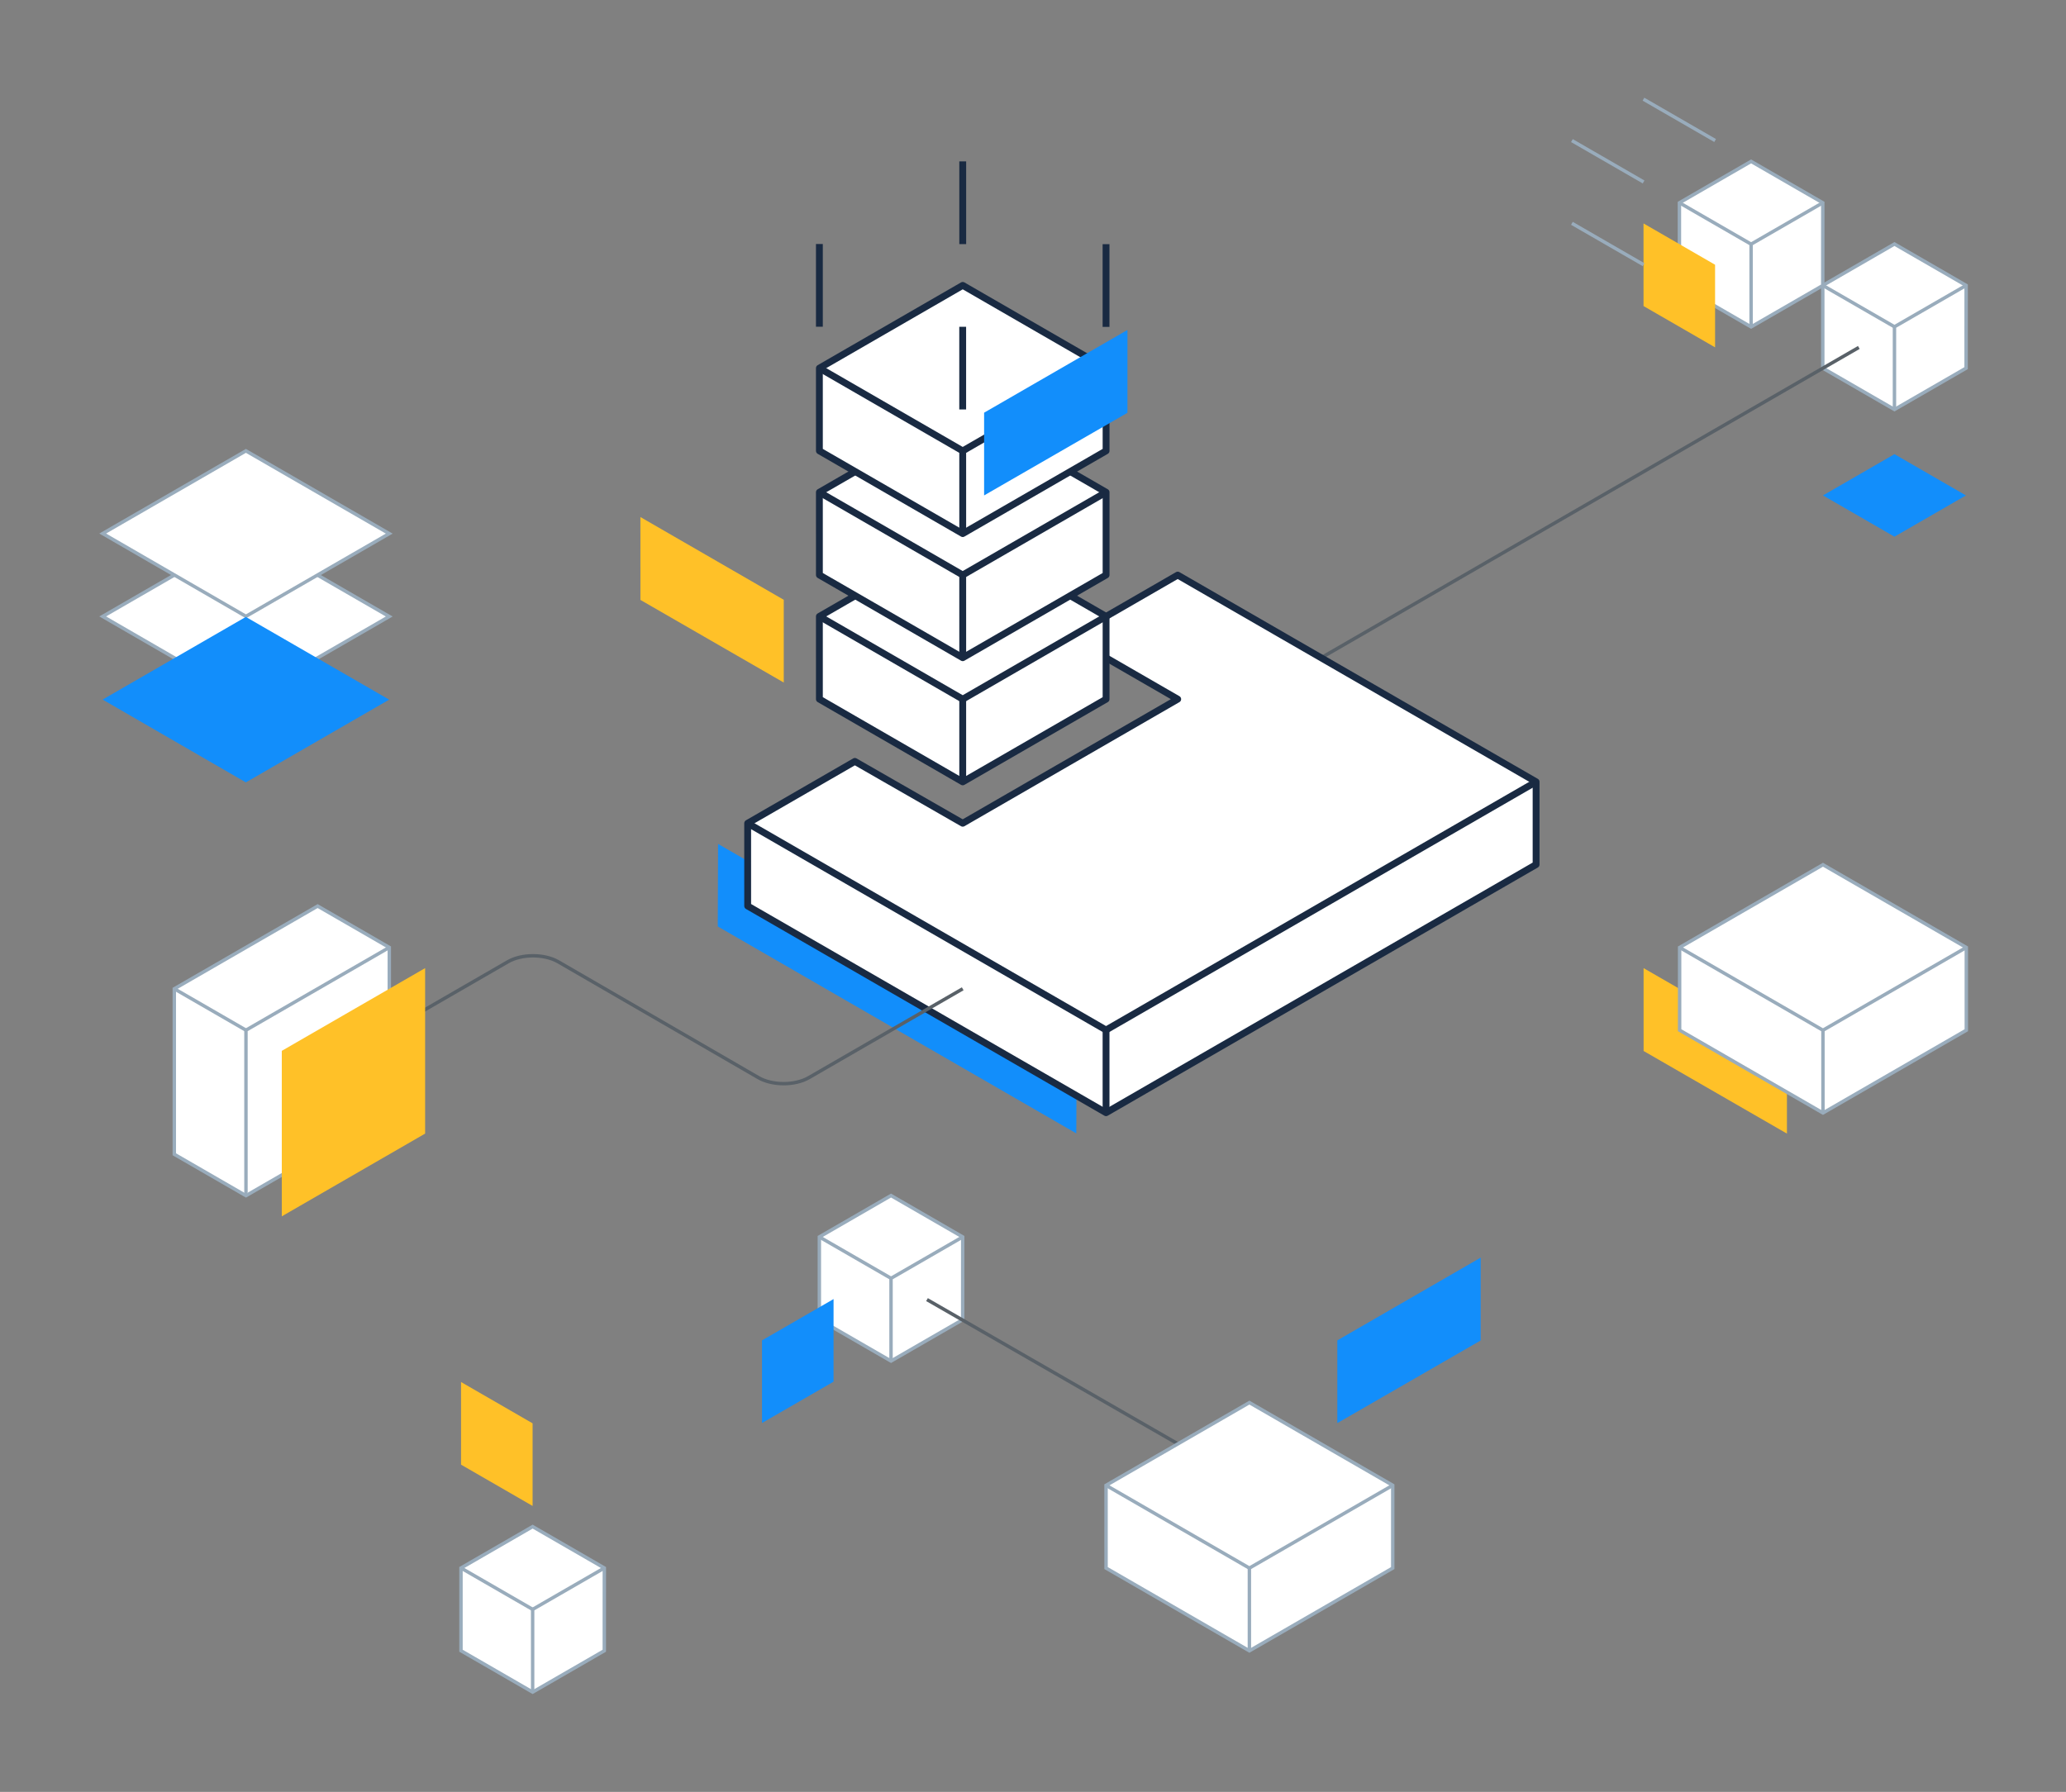 <svg height="524" viewBox="0 0 604 524" width="604" xmlns="http://www.w3.org/2000/svg"><rect x="0" y="0" width="604" height="524" fill="#808080" stroke="none"/><g fill="none" fill-rule="evenodd" transform="translate(30 29)"><path d="m179.93 217.79 104.828 60.455-.095 24.196-104.817-60.516z" fill="#128efb"/><path d="m523.847 42.356 20.957 12.103-.009 24.196-20.948 12.093-20.954-12.099v-24.19z" fill="#fff"/><g stroke="#99acbc" transform="translate(502.893 42.356)"><path d="m20.954 0 20.957 12.103-.009 24.196-20.948 12.093-20.954-12.099v-24.19z"/><path d="m20.954 48.392.002-24.193 20.955-12.096"/></g><path d="m502.893 54.459 20.955 12.095" stroke="#99acbc"/><path d="m356.281 163.333 157.148-90.73" stroke="#596168"/><path d="m188.582 211.744.004 24.193 104.772 60.45 125.723-72.567.001-24.199-104.777-60.45-31.427 18.141 31.432 18.141-62.854 36.288-31.534-18.088z" fill="#fff"/><path d="m188.582 211.744.004 24.193 104.772 60.45 125.723-72.567.001-24.199-104.777-60.45-31.427 18.141 31.432 18.141-62.854 36.288-31.534-18.088z" stroke="#192a42" stroke-linejoin="round" stroke-width="2"/><path d="m188.582 211.744 104.772 60.454 125.728-72.577" stroke="#192a42" stroke-linejoin="round" stroke-width="2"/><path d="m293.354 272.198.004 24.189" stroke="#192a42" stroke-linejoin="round" stroke-width="2"/><path d="m62.995 284.287 55.483-32.039c4.05-2.339 10.676-2.335 14.724.008l58.529 33.88c4.047 2.343 10.673 2.346 14.723.007l44.999-25.992" stroke="#596168"/><path d="m209.549 151.255.004 24.193 41.904 24.194 41.907-24.191.001-24.199-41.908-24.195z" fill="#fff"/><path d="m209.549 151.255.004 24.193 41.904 24.194 41.907-24.191.001-24.199-41.908-24.195z" stroke="#192a42" stroke-linejoin="round" stroke-width="2"/><path d="m209.549 151.255 41.903 24.198 41.913-24.201" stroke="#192a42" stroke-linejoin="round" stroke-width="2"/><path d="m251.452 175.452.004 24.189" stroke="#192a42" stroke-linejoin="round" stroke-width="2"/><path d="m209.549 114.946.004 24.193 41.904 24.194 41.907-24.191.001-24.199-41.908-24.195z" fill="#fff"/><path d="m209.549 114.946.004 24.193 41.904 24.194 41.907-24.191.001-24.199-41.908-24.195z" stroke="#192a42" stroke-linejoin="round" stroke-width="2"/><path d="m209.549 114.946 41.903 24.198 41.913-24.201" stroke="#192a42" stroke-linejoin="round" stroke-width="2"/><path d="m251.452 139.143.004 24.189" stroke="#192a42" stroke-linejoin="round" stroke-width="2"/><path d="m209.549 78.653.004 24.193 41.904 24.194 41.907-24.191.001-24.199-41.908-24.195z" fill="#fff"/><g stroke="#192a42" stroke-linejoin="round" stroke-width="2"><path d="m209.549 78.653.004 24.193 41.904 24.194 41.907-24.191.001-24.199-41.908-24.195z"/><path d="m209.549 78.653 41.903 24.198 41.913-24.201"/><path d="m251.452 102.85.004 24.189"/><path d="m293.353 66.589v-24.19"/><path d="m251.457 42.39v-24.19"/><path d="m209.549 66.55v-24.19"/><path d="m251.445 90.744v-24.19"/></g><path d="m125.722 417.424 20.957 12.103-.009 24.196-20.948 12.093-20.954-12.099v-24.19z" fill="#fff"/><path d="m125.722 417.424 20.957 12.103-.009 24.196-20.948 12.093-20.954-12.099v-24.19z" stroke="#99acbc"/><path d="m125.722 465.816.001-24.193 20.956-12.096" stroke="#99acbc"/><path d="m104.768 429.527 20.955 12.095" stroke="#99acbc"/><path d="m230.494 320.612 20.957 12.103-.009 24.196-20.948 12.093-20.954-12.099v-24.19z" fill="#fff"/><g stroke="#99acbc"><path d="m230.494 320.612 20.957 12.103-.009 24.196-20.948 12.093-20.954-12.099v-24.19z"/><path d="m230.494 369.004.002-24.193 20.955-12.096"/><path d="m209.54 332.715 20.955 12.095"/><path d="m471.422 12.095-20.952-12.095"/></g><path d="m481.938 18.198 20.957 12.103-.009 24.196-20.948 12.093-20.954-12.099v-24.19z" fill="#fff"/><path d="m481.938 18.198 20.957 12.103-.009 24.196-20.948 12.093-20.954-12.099v-24.19z" stroke="#99acbc"/><path d="m481.938 66.589.002-24.193 20.955-12.096" stroke="#99acbc"/><path d="m460.984 30.301 20.955 12.095" stroke="#99acbc"/><path d="m241.009 351.04 73.423 42.221" stroke="#596168"/><path d="m293.356 405.355.004 24.193 41.904 24.194 41.907-24.191.001-24.199-41.908-24.195z" fill="#fff"/><path d="m293.356 405.355.004 24.193 41.904 24.194 41.907-24.191.001-24.199-41.908-24.195z" stroke="#99acbc"/><path d="m293.356 405.355 41.903 24.198 41.913-24.201" stroke="#99acbc"/><path d="m335.259 429.552.004 24.189" stroke="#99acbc"/><path d="m83.816 296.446-41.908 24.196-20.949-12.096v-48.394l41.907-24.192 20.95 12.097z" fill="#fff"/><path d="m83.816 296.446-41.908 24.196-20.949-12.096v-48.394l41.907-24.192 20.95 12.097z" stroke="#99acbc"/><g transform="translate(41.908 248.057)"><path d="m0 72.585v-48.392l41.908-24.193" fill="#fff"/><path d="m0 72.585v-48.392l41.908-24.193" stroke="#99acbc"/></g><path d="m20.959 260.152 20.95 12.098" fill="#fff"/><path d="m20.959 260.152 20.95 12.098" stroke="#99acbc"/><path d="m41.892 127.085 41.905 24.196-41.903 24.194-41.874-24.215z" fill="#fff"/><path d="m41.892 127.085 41.905 24.196-41.903 24.194-41.874-24.215z" stroke="#99acbc"/><path d="m41.892 102.846 41.905 24.196-41.903 24.194-41.874-24.215z" fill="#fff"/><path d="m41.892 102.846 41.905 24.196-41.903 24.194-41.874-24.215z" stroke="#99acbc"/><path d="m52.383 326.69 41.903-24.195.002-48.393-41.905 24.194z" fill="#ffc128"/><path d="m104.785 375.14.005 24.164 20.917 12.078v-24.158z" fill="#ffc128"/><path d="m450.485 36.334.005 24.164 20.917 12.078v-24.158z" fill="#ffc128"/><path d="m213.694 350.883-.005 24.164-20.917 12.078v-24.158z" fill="#128efb"/><path d="m41.872 151.401 41.905 24.196-41.903 24.194-41.874-24.215z" fill="#128efb"/><path d="m199.136 146.4v24.194l-41.906-24.161-.005-24.232z" fill="#ffc128"/><path d="m492.417 278.303v24.194l-41.906-24.161-.005-24.232z" fill="#ffc128"/><path d="m257.705 91.683v24.193l41.906-24.16.005-24.232z" fill="#128efb"/><path d="m360.969 362.962v24.194l41.906-24.161.005-24.232z" fill="#128efb"/><path d="m450.506 24.208-20.952-12.095" stroke="#99acbc"/><path d="m450.506 48.404-20.952-12.095" stroke="#99acbc"/><path d="m523.845 103.811 20.9 12.066-20.9 12.067-20.896-12.066z" fill="#128efb"/><path d="m461.041 248.068.004 24.193 41.904 24.194 41.907-24.191.001-24.199-41.908-24.195z" fill="#fff"/><path d="m461.041 248.068.004 24.193 41.904 24.194 41.907-24.191.001-24.199-41.908-24.195z" stroke="#99acbc"/><path d="m461.041 248.068 41.903 24.198 41.913-24.201" stroke="#99acbc"/><path d="m502.944 272.265.004 24.189" stroke="#99acbc"/></g></svg>